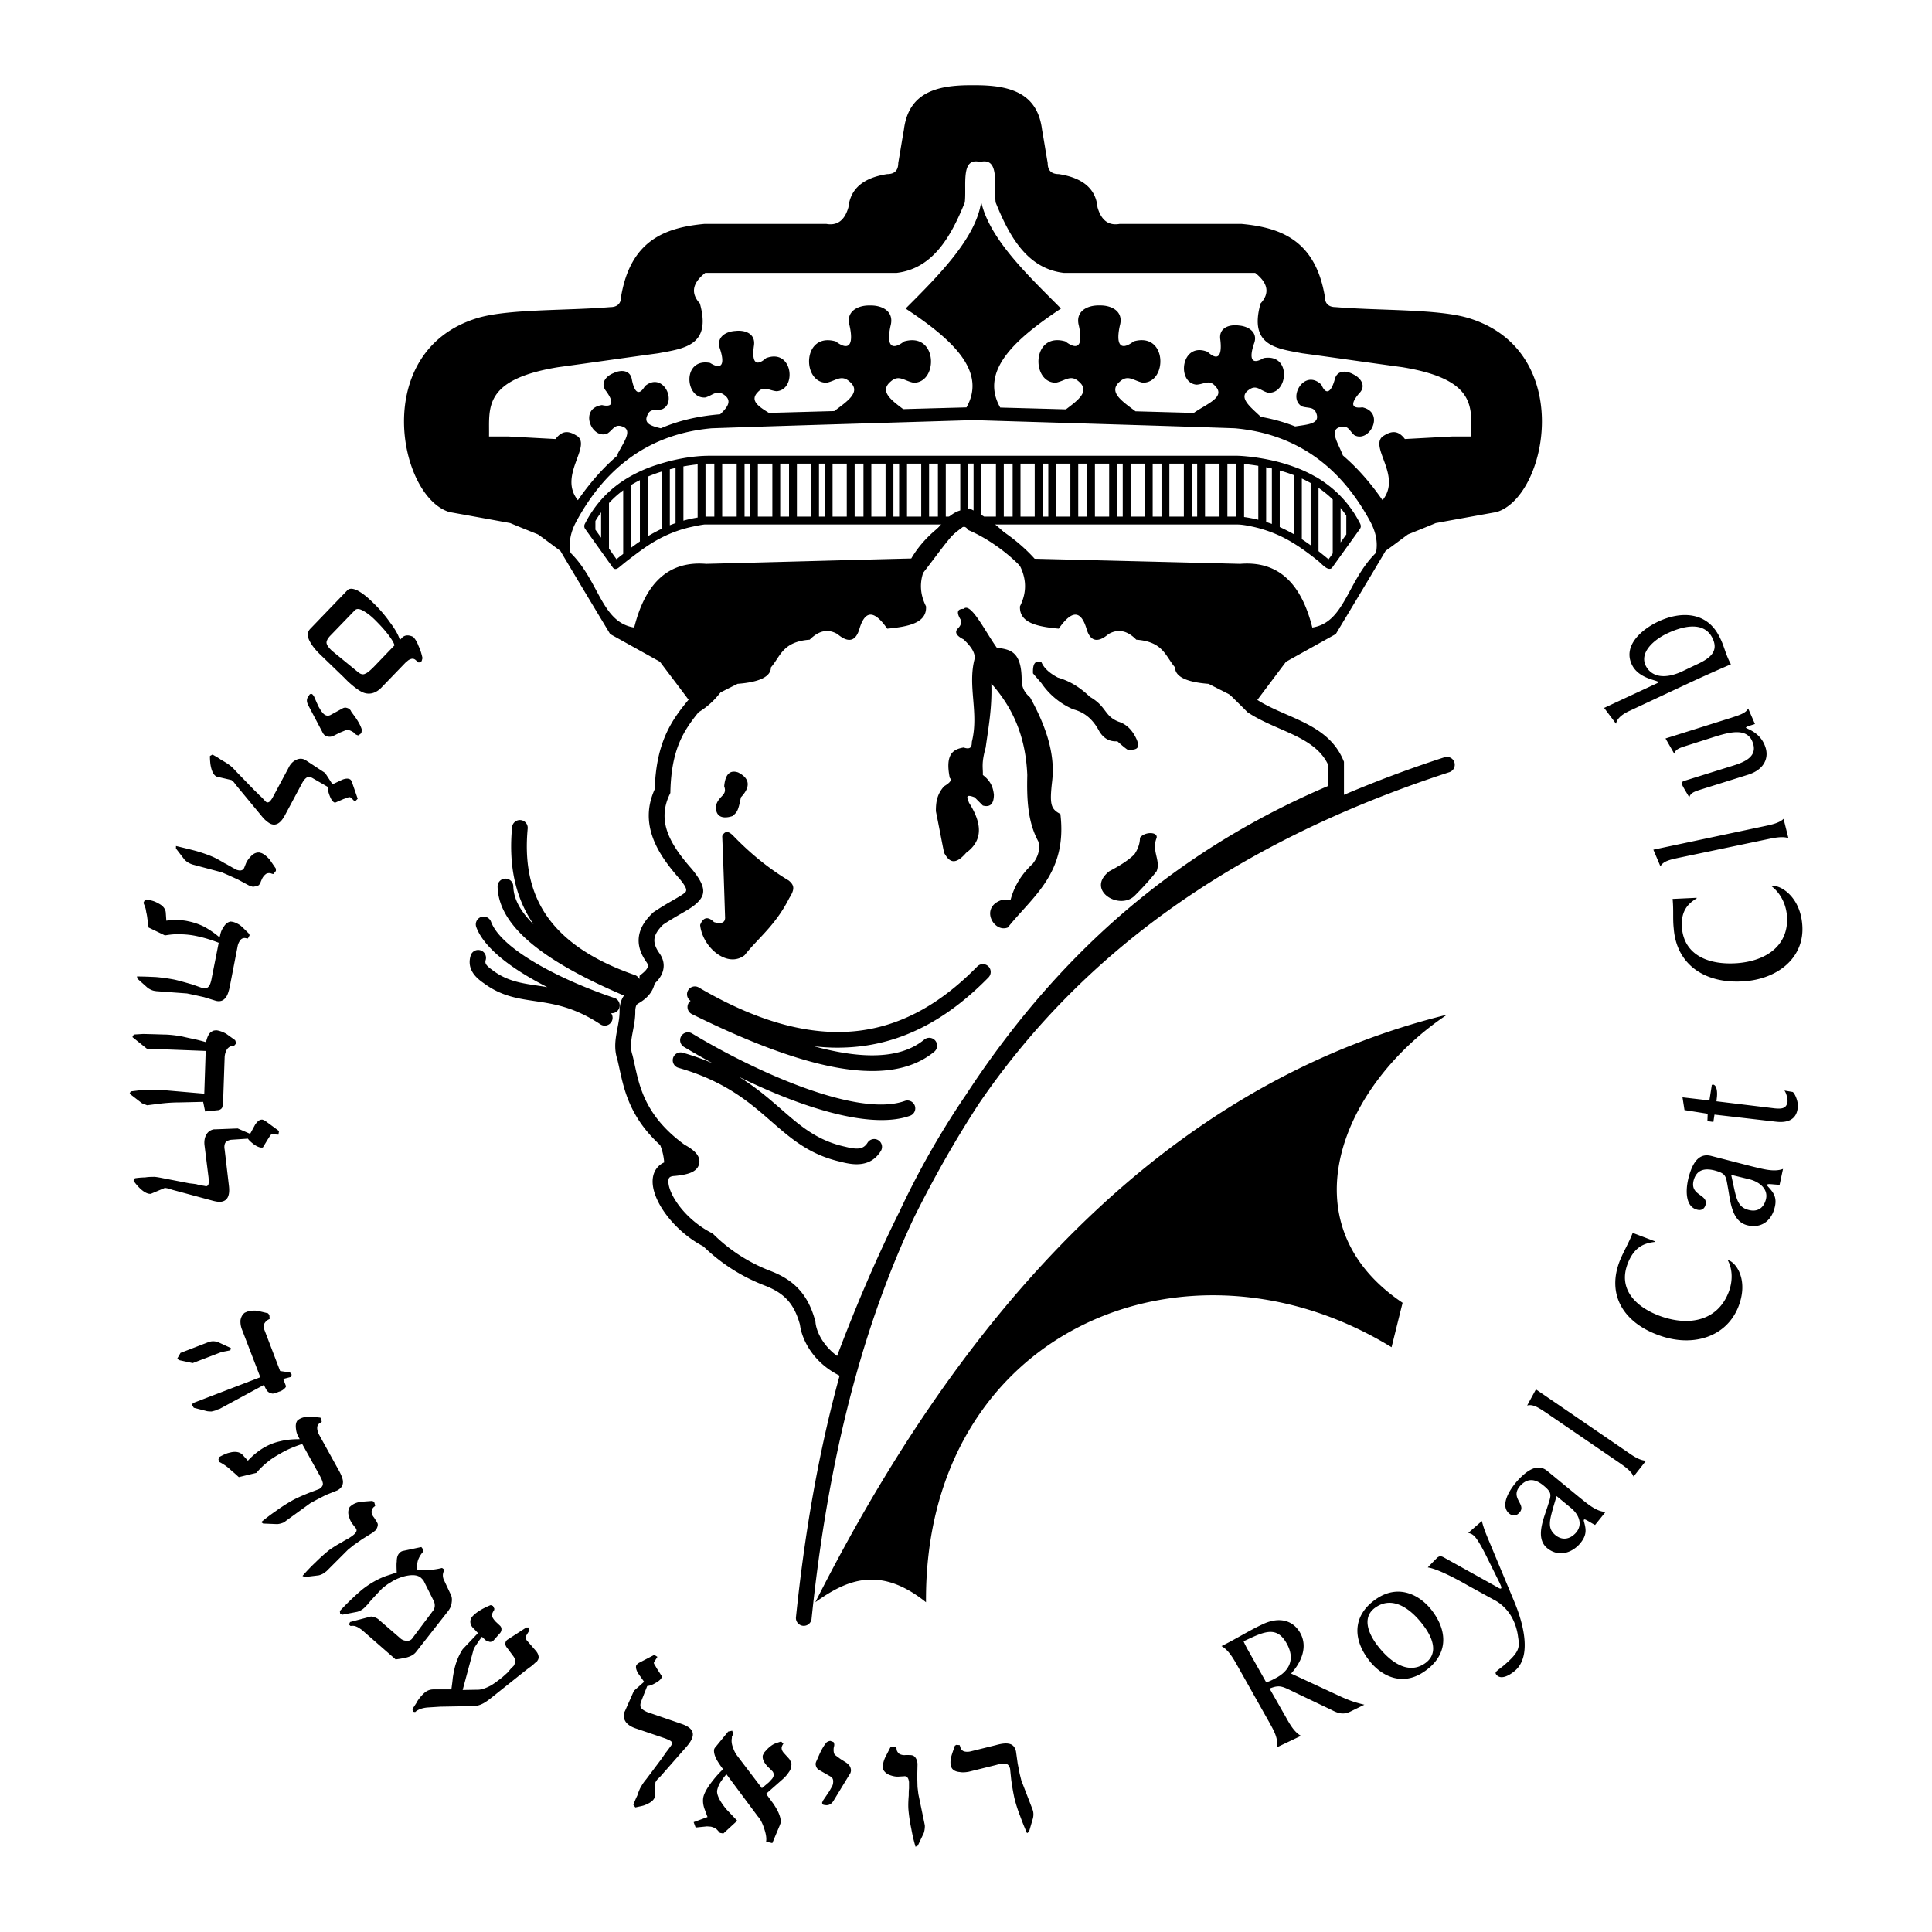 <svg xmlns="http://www.w3.org/2000/svg" width="2500" height="2500" viewBox="0 0 192.756 192.756"><g fill-rule="evenodd" clip-rule="evenodd"><path fill="#fff" d="M0 0h192.756v192.756H0V0z"/><path d="M103.061 180.666c.057.226.057.479 0 .734l-.396 1.355-.197.141a24.934 24.934 0 0 1-.705-1.751 14.05 14.05 0 0 1-.564-1.778 24.586 24.586 0 0 1-.311-1.808l-.113-1.101c-.086-.282-.197-.424-.395-.48-.17-.057-.51-.028-.99.113l-2.739.678c-.31.056-.621.085-.903.028-.367-.028-.649-.17-.791-.396l-.085-.198a1.72 1.72 0 0 1 0-.762c.028-.227.169-.621.395-1.271l.141-.085.339.028.056.169c.057.227.17.367.367.452.226.057.452.057.678 0l2.513-.621c.594-.17 1.018-.198 1.271-.142.395.057.621.311.732.763l.17 1.214.197 1.017.17.678 1.102 2.853.058.17zm-10.787 1.497c0 .226-.028.479-.113.733l-.593 1.243-.226.112a16.77 16.77 0 0 1-.423-1.807 15.66 15.66 0 0 1-.282-1.864c-.028-.311-.028-.79.028-1.439 0-.198 0-.452.028-.706v-.649c-.028-.17-.056-.311-.141-.424s-.198-.17-.367-.142l-.48.028c-.282.028-.593-.028-.903-.141a1.213 1.213 0 0 1-.678-.537l-.029-.226c-.028-.311.057-.649.226-1.017l.508-.988.198-.085.395.085.028.141c0 .198.113.367.282.509.169.085.367.142.621.113h.283c.113 0 .254 0 .367.028.141.027.254.112.367.282.057.112.113.197.113.282a.925.925 0 0 1 .057.339l-.028 1.214.028 1.045.085.708.621 2.993.028.17zm-7.54-5.083l-1.581 2.598c-.198.311-.452.452-.763.424l-.198-.028c-.113-.028-.169-.113-.169-.227l.085-.197.423-.621.226-.339.254-.452a.958.958 0 0 0 .113-.423c.028-.255-.057-.452-.254-.565l-1.186-.678a.656.656 0 0 1-.226-.254.862.862 0 0 1-.085-.367c.028-.112.057-.197.113-.311l.31-.706c.226-.479.452-.847.678-1.101a.751.751 0 0 1 .367-.142l.311.113c.056.057.084.169.084.311-.028.141-.028.226-.057.254-.028.339 0 .593.141.734l.537.396.537.339c.169.112.283.226.367.339a.857.857 0 0 1 .141.451.737.737 0 0 1-.168.452zm-5.788-.903c0 .197-.085.423-.254.648a3.41 3.41 0 0 1-.593.678l-1.666 1.469.706.96c.254.367.423.678.537.932.169.396.254.734.197 1.045l-.084.227-.734 1.75-.621-.141c.056-.311 0-.734-.17-1.243-.169-.536-.367-.96-.649-1.271l-3.134-4.207c-.198.197-.367.452-.565.734a2.538 2.538 0 0 0-.367.875c-.056.396.226 1.045.932 1.892l1.073 1.13-1.383 1.271-.339-.057-.283-.311c-.169-.169-.395-.254-.621-.311l-.395-.028-1.129.113-.198-.536 1.384-.509-.282-.763c-.169-.451-.198-.847-.141-1.186.084-.424.396-.988.932-1.666a9.84 9.84 0 0 1 1.045-1.157 8.605 8.605 0 0 1-.565-.819c-.282-.48-.367-.848-.338-1.13a.546.546 0 0 1 .141-.254l1.271-1.553.396-.085.113.311-.141.282v.142c-.057.254-.028.564.084.875.113.339.254.649.48.932l2.429 3.191.706-.593.31-.339a.863.863 0 0 0 .169-.367.625.625 0 0 0-.112-.367l-.339-.339a2.29 2.29 0 0 1-.423-.48c-.198-.282-.254-.536-.226-.763.028-.084.085-.197.169-.338l.282-.311c.226-.227.48-.424.734-.537l.226-.085.423-.141.226.226a.953.953 0 0 0-.169.339c-.028.169.028.367.198.565l.564.621.169.311c.053.085.053.226.025.368zM68.554 174.2l-2.654 3.021-.338.339-.169.255-.085 1.524c-.113.311-.452.564-1.073.791-.169.057-.479.112-.847.197l-.198-.254c.141-.396.283-.706.395-.932.113-.34.226-.649.367-.876.142-.254.311-.508.508-.733l1.61-2.146c.141-.227.282-.396.367-.537.113-.141.282-.367.508-.677.057-.085.085-.142.085-.17.057-.085 0-.197-.085-.282-.113-.085-.311-.17-.593-.282l-2.993-1.017c-.395-.142-.706-.339-.904-.593-.226-.311-.282-.649-.169-.988l.085-.17.875-1.977 1.017-.903-.622-.875c-.169-.311-.226-.565-.169-.734.028-.085.141-.198.282-.282l1.524-.791.311.197-.198.311-.142.227a.22.22 0 0 0 .057.226l.226.396.509.79c-.028.227-.254.452-.678.678-.282.17-.537.254-.791.283l-.622 1.581c-.084.254-.084.479.028.621.142.169.339.282.593.396L68.016 172c.903.311 1.271.763 1.045 1.384-.083.251-.252.505-.507.816zm-15.163-8.302a3.532 3.532 0 0 1-.621.508l-.649.509-3.078 2.456c-.423.339-.762.564-1.044.678a2.08 2.08 0 0 1-.847.17l-3.219.056-1.327.085c-.509.057-.904.198-1.187.452l-.169-.028-.113-.255.424-.648.056-.113c.226-.367.48-.649.734-.875.254-.227.564-.34.904-.34h1.778c.057-.423.113-.818.142-1.157.057-.367.113-.678.169-.903.17-.734.452-1.384.819-1.948l1.524-1.61-.367-.395c-.198-.17-.311-.339-.367-.537-.057-.226-.028-.423.113-.649.339-.424.988-.847 1.892-1.214l.226.085.141.282-.028.141a1.39 1.39 0 0 0-.226.48c0 .169.141.396.367.649l.452.424a.466.466 0 0 1 .141.339.576.576 0 0 1-.169.424l-.622.705a.486.486 0 0 1-.367.142c-.113-.028-.254-.085-.396-.142l-.396-.367-.311.424-.339.508c-.113.17-.169.283-.198.396l-1.073 3.981 1.524-.027c.339 0 .763-.142 1.243-.396.311-.169.678-.451 1.158-.818l.537-.48.338-.395.283-.283a.785.785 0 0 0 .141-.479c.028-.113-.028-.282-.141-.452l-.649-.875c-.198-.226-.226-.479-.084-.706l.084-.085 1.92-1.242h.226l.085.282-.311.509c-.084.141-.084.282.028.479l.565.649.367.424c.141.17.226.339.254.509a.534.534 0 0 1-.084.423.552.552 0 0 1-.253.25zm-11.888-1.073c-.198.254-.508.423-.904.536-.254.057-.621.142-1.129.198l-3.36-2.938c-.197-.141-.395-.282-.564-.338-.17-.085-.367-.085-.565-.057l-.169-.142.113-.254 2.033-.537c.084-.028.226 0 .395.057s.339.142.452.255l2.09 1.807c.169.17.395.282.649.282.226.028.423-.028.564-.197l2.118-2.824c.169-.254.197-.536.084-.875l-1.045-2.09-.113-.142-.141-.141c-.311-.282-.819-.339-1.497-.197a4.61 4.61 0 0 0-1.412.564c-.084.057-.226.141-.367.226-.169.113-.339.255-.536.396-.339.339-.763.791-1.271 1.355l-.254.311c-.198.197-.339.367-.508.48a1.604 1.604 0 0 1-.536.254l-1.469.282-.226-.112-.028-.255a26.388 26.388 0 0 1 2.202-2.118c.819-.648 1.638-1.101 2.429-1.383l1.045-.339c-.028-.593-.028-.933 0-1.073 0-.396.084-.678.254-.848a.653.653 0 0 1 .339-.226l1.863-.396.17.227-.028.282a2.61 2.61 0 0 0-.48.818 2.193 2.193 0 0 0-.057.96c.875.057 1.694 0 2.457-.197l.169.113.028.169a1.037 1.037 0 0 0-.113.424c0 .169.028.339.113.508l.649 1.384c.141.254.169.537.113.875-.028.312-.169.594-.367.848l-3.19 4.068zm-9.064-7.963a1.553 1.553 0 0 1-.649.311l-1.383.169-.226-.112c.396-.452.819-.904 1.299-1.355.452-.452.932-.876 1.384-1.243.254-.169.649-.451 1.243-.762.169-.113.367-.226.593-.339.226-.142.395-.254.537-.367.141-.113.254-.226.311-.367.056-.113.028-.254-.085-.367l-.282-.367c-.198-.254-.311-.536-.396-.875a1.101 1.101 0 0 1 .113-.848l.169-.141c.226-.17.536-.311.96-.367l1.101-.085.198.085.113.396-.084.084c-.169.113-.254.283-.283.509 0 .197.085.396.254.593l.141.226c.085.113.142.227.198.34.056.112.028.282-.056.479-.057.085-.085.17-.142.226-.084.057-.169.142-.282.227l-1.045.649-.847.593-.565.452-2.146 2.146-.143.11zm-4.066-4.998a2.02 2.02 0 0 1-.706.197l-1.412-.057-.198-.141c.48-.396.96-.763 1.497-1.13a16.497 16.497 0 0 1 1.582-1.017c.338-.197.903-.451 1.666-.762l1.045-.396c.226-.142.367-.311.367-.509 0-.169-.113-.479-.367-.932l-1.694-3.049c-.79.254-1.524.564-2.146.932-.508.282-.96.564-1.327.875a7.957 7.957 0 0 0-1.101 1.073l-1.751.423c-.254-.226-.452-.423-.649-.564a7.142 7.142 0 0 0-.508-.452c-.17-.112-.254-.197-.282-.197a4.001 4.001 0 0 0-.537-.311l-.056-.254.084-.226c.254-.142.48-.255.649-.312.17-.085.339-.112.565-.169.48-.085.847 0 1.101.254l.537.593a7.05 7.05 0 0 1 .819-.763c.282-.226.565-.423.875-.593a5.404 5.404 0 0 1 1.581-.593c.537-.141 1.186-.197 1.892-.197l-.085-.17a2.004 2.004 0 0 1-.282-.847c-.057-.396 0-.678.169-.876l.169-.112c.254-.142.48-.198.763-.226.197 0 .649 0 1.327.084l.084.085.056.339-.141.085c-.198.112-.311.282-.311.508 0 .198.057.424.169.649l1.92 3.474c.311.536.452.932.48 1.186.028.396-.142.706-.565.932l-1.129.452-.932.48-.621.338-2.457 1.779-.14.117zm-5.393-17.14l-.875.17-2.88 1.102-1.299-.282-.254-.142.339-.593 2.711-1.045c.395-.17.79-.142 1.157.028l1.158.536-.057.226zm4.235 4.32c-.226-.027-.423-.112-.564-.282a2.893 2.893 0 0 1-.311-.593l-4.434 2.4-.198.057-.169.085c-.169.056-.311.084-.423.112-.141 0-.283 0-.452-.028l-1.327-.339-.198-.311.141-.169 6.692-2.569-1.835-4.772a2.15 2.15 0 0 1-.141-.932c.056-.283.169-.537.423-.734l.198-.085c.282-.113.621-.141 1.045-.113l1.073.255.141.169.028.396-.113.057a1.023 1.023 0 0 0-.424.424c-.056.226-.056.451.028.649l1.553 4.065.988.142.169.226-.085.226-.762.198.282.734a.515.515 0 0 1-.198.254.895.895 0 0 1-.226.17c-.056.027-.141.084-.282.112l-.339.142-.28.054zm-6.127-19.285l-3.869-1.045-.451-.142-.311-.056-1.412.593c-.311.028-.706-.17-1.158-.622a5.752 5.752 0 0 1-.564-.678l.141-.254a7.405 7.405 0 0 1 1.017-.084c.339-.057.678-.057.96-.057.283.028.565.085.847.141l2.626.509c.282.028.508.057.678.085.169.056.452.112.819.169a.641.641 0 0 0 .198.028.275.275 0 0 0 .197-.226c.028-.142.028-.367 0-.649l-.395-3.163c-.056-.396 0-.763.141-1.045.17-.339.452-.536.819-.593h.169l2.175-.084 1.242.536.508-.933c.226-.311.423-.479.621-.479.084-.028.198.028.367.113l1.384 1.017-.057.366-.367-.027-.254-.028a.326.326 0 0 0-.198.141l-.254.396-.48.791c-.198.056-.508-.028-.903-.312-.254-.197-.452-.366-.593-.564l-1.694.113c-.282.057-.452.141-.564.311-.084.17-.113.396-.057.678l.424 3.614c.113.96-.141 1.497-.791 1.581-.255.028-.566-.029-.961-.141zm-.621-8.867l-.198-.96-2.428.057c-.48 0-1.158.028-2.033.142l-1.129.141-.508-.197-1.243-.96.113-.226 1.384-.17h1.383l4.574.396.141-4.264-5.873-.227-1.44-1.157.142-.254.932-.057 1.101.028.875.028c.367 0 .678.027.96.057.283.027.622.084.96.141.367.085.734.17 1.158.254.395.085.818.198 1.214.311.085-.339.17-.593.282-.762.113-.198.283-.311.509-.396l.226-.028c.282.028.621.142.988.339l.904.649.113.311-.198.226-.113.028c-.226 0-.423.113-.593.311-.142.227-.226.48-.254.763l-.141 4.095c0 .423-.028.734-.085.903-.028.169-.169.282-.367.339l-1.356.139zM15.44 98.863c-.226-.028-.452-.142-.678-.282l-1.044-.932-.057-.227c.621 0 1.242.028 1.892.057a18.08 18.08 0 0 1 1.835.254c.396.085.989.254 1.779.48l1.044.367c.283.056.48 0 .593-.142.142-.142.254-.452.339-.96l.678-3.417a13.495 13.495 0 0 0-2.259-.678 8.158 8.158 0 0 0-1.581-.169c-.508-.028-1.017.029-1.525.113l-1.638-.791a6.71 6.71 0 0 0-.113-.875 4.47 4.47 0 0 0-.113-.649c-.028-.198-.057-.311-.057-.339-.056-.169-.112-.339-.226-.593l.113-.226.197-.113c.311.056.537.113.706.169.169.057.339.141.536.254.424.226.649.536.678.875l.056.819c.367-.057.734-.057 1.102-.057.338 0 .706.028 1.073.113a6.508 6.508 0 0 1 1.582.536 9.09 9.09 0 0 1 1.553 1.073l.057-.198c.057-.311.169-.593.339-.819.197-.339.423-.508.706-.564l.198.028c.254.056.48.169.706.311.169.113.48.423.96.904l.028.141-.169.311-.169-.028c-.226-.056-.423 0-.564.169a1.426 1.426 0 0 0-.282.593l-.763 3.925c-.113.594-.254 1.017-.424 1.215-.226.311-.536.451-.988.339l-1.186-.367-1.017-.226-.678-.142-3.05-.226-.169-.026zm3.587-12.678a1.748 1.748 0 0 1-.622-.424l-.847-1.101v-.254c.593.142 1.187.283 1.836.452a14.01 14.01 0 0 1 1.75.593c.282.113.706.339 1.271.678.198.085.396.226.621.339.226.141.424.226.565.311.169.057.339.085.452.057a.408.408 0 0 0 .311-.254l.169-.424c.113-.282.311-.536.565-.791.226-.226.508-.338.791-.31l.198.056c.282.113.537.339.819.649l.621.904v.226l-.254.311-.142-.028a.655.655 0 0 0-.564 0 1.282 1.282 0 0 0-.424.508l-.113.254c-.028.113-.113.226-.169.339-.084.084-.226.141-.452.169a.485.485 0 0 1-.283 0c-.084-.028-.197-.057-.31-.113l-1.101-.593-.933-.423-.649-.282-2.964-.791-.142-.058zm7.143-4.688l-2.569-3.106-.282-.367-.226-.198-1.468-.339c-.311-.141-.508-.536-.621-1.186a6.123 6.123 0 0 1-.057-.875l.254-.141c.367.197.649.367.875.536.311.169.593.339.819.509.226.169.424.367.621.593l1.864 1.92c.198.198.367.339.48.48.141.113.339.311.593.593.057.057.113.113.142.113.084.056.198.028.311-.056.085-.085.226-.255.367-.537l1.497-2.795c.169-.367.423-.65.706-.791.339-.197.678-.197.988-.028l.17.113 1.807 1.186.734 1.13.96-.452c.339-.141.593-.141.763-.057.084.028.169.142.226.311l.565 1.638-.282.283-.254-.255-.198-.169a.276.276 0 0 0-.254.028l-.424.141-.847.367c-.226-.056-.395-.31-.564-.762-.113-.311-.169-.564-.169-.819l-1.468-.847c-.226-.142-.452-.17-.621-.085-.169.113-.311.282-.452.536l-1.723 3.22c-.452.847-.96 1.129-1.524.818a2.917 2.917 0 0 1-.739-.65zm5.987-8.471l-1.412-2.682c-.169-.339-.169-.622.028-.876l.113-.169a.216.216 0 0 1 .282-.028l.142.169.311.706.169.367.254.424c.113.141.198.254.311.339.198.141.395.169.621.057l1.186-.649a.6.6 0 0 1 .339-.085c.113.028.254.057.339.141a.451.451 0 0 1 .198.254l.452.621c.311.452.508.847.593 1.129 0 .198 0 .339-.057.423l-.254.198c-.084 0-.169-.028-.311-.113-.113-.085-.169-.141-.169-.169-.283-.198-.537-.283-.734-.254l-.621.254-.565.282a.95.95 0 0 1-.48.141.965.965 0 0 1-.452-.113.964.964 0 0 1-.283-.367zm2.09-5.506l-2.372-2.287c-.424-.423-.734-.819-.932-1.186-.311-.537-.311-.988.028-1.327l3.67-3.812c.198-.226.537-.226 1.017 0 .479.254.988.65 1.524 1.186a13.427 13.427 0 0 1 1.751 2.033c.536.706.847 1.299.96 1.722l.169-.169c.282-.339.678-.367 1.158-.142.197.198.395.509.536.904.198.423.311.819.396 1.214l-.085.311-.282.141-.282-.226c-.141-.141-.311-.197-.48-.141a1.027 1.027 0 0 0-.254.113c-.084.057-.169.142-.282.226l-2.344 2.429c-.564.621-1.186.818-1.807.621-.423-.141-.96-.537-1.61-1.129l-.479-.481zm-1.102-2.57l2.626 2.146c.254.198.48.226.678.113.226-.085.509-.339.847-.677l2.062-2.146c-.057-.254-.283-.622-.649-1.102-.396-.508-.819-.96-1.271-1.412-.452-.452-.875-.762-1.242-.96-.367-.197-.621-.197-.791-.028l-2.4 2.485c-.311.311-.452.593-.423.791s.196.451.563.79zM128.812 166.971c.961-1.045 1.723-2.626.904-4.065-.707-1.243-2.09-1.666-3.812-.819-1.328.621-2.598 1.44-4.037 2.146.678.367 1.156 1.187 1.553 1.893l3.275 5.816c.367.678.818 1.412.734 2.372l2.371-1.13c-.678-.366-1.129-1.186-1.525-1.892l-1.609-2.823c1.045-.424 1.299-.198 2.543.395l3.613 1.723c.648.339 1.186.537 1.92.17l1.383-.678c-1.043-.254-1.41-.396-2.258-.763l-5.055-2.345zm-4.347-2.428a9.892 9.892 0 0 1-.396-.791l.791-.367c1.553-.706 2.627-.988 3.502.564.848 1.497.395 2.768-1.242 3.559-.254.141-.51.254-.791.339l-1.864-3.304zm18.437-3.813c-1.186-1.581-3.275-2.683-5.449-1.299-2.371 1.524-2.627 3.868-.932 6.128 1.186 1.609 3.275 2.71 5.449 1.299 2.374-1.525 2.628-3.869.932-6.128zm-5.533 3.361c-.904-1.214-1.525-2.852-.029-3.784 1.666-1.072 3.445.198 4.717 1.921.902 1.214 1.523 2.823.027 3.783-1.666 1.073-3.445-.226-4.715-1.92zm9.119-11.153c.199.056.367.084.621.339.367.367.932 1.468 1.158 1.92l1.328 2.683c.113.254.254.508.168.593-.084.085-.311-.085-.564-.226l-5.025-2.796c-.34-.197-.508-.254-.762-.057-.17.17-.707.706-.961.988 1.016.142 3.135 1.299 4.01 1.808l2.57 1.412a4.02 4.02 0 0 1 1.1.818c.932.932 1.244 2.175 1.328 2.908.17 1.045.141 1.497-1.412 2.824-.227.197-.564.423-.734.593-.17.141-.084.282.029.396.508.508 1.41-.113 1.807-.452 1.947-1.666.451-5.647-.057-6.861l-2.684-6.438c-.254-.621-.395-.988-.564-1.638l-1.356 1.186zm8.698.225c-.818-.678-.592-1.44-.197-2.853l.311-1.044 1.439 1.186c.82.678 1.215 1.694.453 2.514-.565.593-1.299.762-2.006.197zm4.998-2.315c-.959-.057-1.807-.819-2.654-1.496l-3.162-2.599c-.932-.762-1.92-.112-2.824.819-.988 1.045-1.92 2.654-.959 3.444.367.283.705.227.988-.084.818-.848-1.045-1.469.141-2.739.762-.791 1.525-.593 2.26 0 .932.763.789.96.451 2.033-.395 1.271-1.299 3.219-.057 4.235 1.045.847 2.287.564 3.162-.339.875-.96.707-1.581.48-2.4 0 0 0-.056.027-.112.113-.085.453.197 1.102.536l1.045-1.298zm4.039-5.112c-.65-.028-1.299-.479-1.865-.875l-9.119-6.24-.877 1.609c.594-.17 1.188.254 1.836.678l7.314 4.998c.564.396 1.242.847 1.467 1.411l1.244-1.581zm-1.328-22.73c-.451 1.13-.875 1.778-1.27 2.739-1.355 3.389.311 6.24 3.98 7.511 3.275 1.158 6.607.169 7.822-2.853 1.045-2.625-.17-4.404-.961-4.658l-.113-.057c.396.678.65 1.892.086 3.304-1.102 2.739-3.812 3.332-6.637 2.372-2.541-.876-4.434-2.711-3.389-5.337.678-1.723 1.752-2.005 2.684-2.118l.027-.057-2.229-.846zm11.578-2.287c-1.045-.255-1.215-1.017-1.525-2.457l-.227-1.045 1.865.452c1.045.282 1.891 1.045 1.58 2.062-.227.79-.818 1.213-1.693.988zm3.416-4.095c-.904.339-2.033 0-3.105-.254l-4.066-1.045c-1.215-.311-1.807.678-2.174 1.892-.396 1.327-.48 3.163.789 3.474.424.112.707-.085.82-.452.338-1.129-1.639-.903-1.158-2.541.311-1.017 1.102-1.157 2.033-.932 1.186.311 1.158.564 1.355 1.666.254 1.299.338 3.416 1.947 3.812 1.355.339 2.344-.423 2.684-1.609.367-1.186-.113-1.694-.678-2.315 0-.028-.057-.057-.029-.113.057-.141.51-.028 1.242 0l.34-1.583zm-9.827-5.873l2.314.367-.027.734.594.084.111-.733 6.1.705c1.158.142 2.062-.169 2.203-1.355.113-.649-.34-1.553-.508-1.609l-.82-.141c.17.197.34.79.311 1.129-.111.706-.648.706-1.27.649l-5.818-.705.029-.283c.084-.564.029-1.326-.367-1.384-.141 0-.141.085-.141.142l-.227 1.44-2.682-.311.198 1.271zm-1.185-21.065c.113 1.187 0 1.949.113 2.965.281 3.585 3.105 5.535 7.029 5.252 3.475-.254 6.072-2.457 5.789-5.676-.225-2.768-2.146-3.925-2.992-3.841h-.113c.648.48 1.439 1.44 1.58 2.965.227 2.908-1.977 4.518-4.969 4.744-2.711.197-5.252-.706-5.506-3.501-.143-1.808.705-2.485 1.467-2.965v-.056l-2.398.113zm11.068-7.991c-.424.423-1.242.593-1.92.734l-11.07 2.344.707 1.666c.283-.536 1.016-.678 1.779-.847l8.895-1.863c.678-.141 1.496-.311 2.09-.113l-.481-1.921zm-6.693-8.245c1.244-.367 3.078-.904 3.615.621.508 1.355-.705 1.92-1.863 2.287l-4.885 1.525c-.254.084-.367.141-.311.367.084.226.48.875.734 1.299.111-.423.479-.564 1.1-.763l4.773-1.496c1.609-.508 2.117-1.694 1.693-2.824-.508-1.44-1.863-1.75-1.92-1.863 0-.057.141-.113.283-.169l.621-.198-.678-1.553c-.227.479-.932.678-1.695.932l-6.551 2.062.875 1.524c.113-.423.48-.564 1.102-.762l3.107-.989zm-2.908-5.224a144.435 144.435 0 0 1 4.35-1.948c-.621-1.158-.65-1.864-1.215-2.88-1.242-2.344-3.756-2.457-6.043-1.383-1.779.847-3.586 2.513-2.568 4.405.705 1.299 2.484 1.44 2.541 1.609.057.057 0 .085-.029.113l-5.336 2.485 1.186 1.581c.113-.593.734-1.017 1.441-1.327l5.673-2.655zm-1.891-5.083c1.412-.649 3.473-1.186 4.348.423.791 1.469-.281 2.174-1.666 2.796l-1.299.621c-1.637.762-2.992.621-3.613-.509-.707-1.327.732-2.653 2.23-3.331zM71.435 80.368c.282-1.016 1.157-.988.818-1.92.113-1.271.621-1.638 1.384-1.384 1.186.593 1.271 1.44.282 2.485-.282 1.44-.396 1.468-.819 1.863-1.1.367-1.75 0-1.665-1.044zM61.289 99.559a.787.787 0 0 1 .499.992.78.78 0 0 1-.817.533.784.784 0 0 1-1.064 1.115c-2.62-1.737-4.687-2.045-6.534-2.32-1.791-.267-3.396-.506-5.147-1.817l-.002.003c-.406-.288-.786-.604-1.048-1.021-.309-.492-.426-1.059-.203-1.75a.782.782 0 0 1 1.488.478c-.059.184-.035.324.038.439.119.189.36.382.631.573l.016.016c1.436 1.08 2.862 1.293 4.454 1.529.328.05.664.099 1.007.156-3.452-1.746-6.301-3.859-7.088-5.986a.78.78 0 0 1 .463-1.004.787.787 0 0 1 1.008.465c.731 1.975 3.957 4.083 7.699 5.793.732.334 1.499.658 2.285.967a49.86 49.86 0 0 0 2.312.842v-.002l.003-.001zm6.952 4.891a.781.781 0 1 1 .797-1.347l.003.001.003.003a70.869 70.869 0 0 0 6.635 3.525l-.001.001c5.729 2.665 11.446 4.332 14.583 3.211a.784.784 0 1 1 .526 1.477c-3.571 1.277-9.713-.45-15.768-3.268h-.003a62.19 62.19 0 0 1-1.341-.644c1.735 1.053 3.051 2.2 4.287 3.277 1.87 1.631 3.545 3.091 6.294 3.707l.021.003c.528.136 1.04.235 1.45.18.317-.044.603-.202.826-.564a.781.781 0 1 1 1.33.821c-.51.824-1.186 1.188-1.948 1.293-.669.092-1.358-.034-2.044-.209v-.002c-3.122-.705-4.935-2.286-6.96-4.052-2.16-1.883-4.577-3.99-9.242-5.327-.416-.119-.657-.554-.539-.97s.552-.657.968-.538c1.132.324 2.139.689 3.046 1.085a77.945 77.945 0 0 1-2.921-1.661l-.001.001-.001-.003zm.653-4.602a.782.782 0 0 1 .79-1.347c6.29 3.688 11.562 4.903 16.096 4.325 4.505-.575 8.326-2.936 11.724-6.402a.78.78 0 1 1 1.115 1.096c-3.631 3.705-7.746 6.23-12.643 6.855a19.63 19.63 0 0 1-4.774.008 30.26 30.26 0 0 0 2.385.555c3.736.702 6.689.388 8.64-1.229a.784.784 0 0 1 .999 1.208c-2.342 1.941-5.728 2.349-9.927 1.56-4.042-.759-8.874-2.631-14.271-5.302a.783.783 0 0 1-.129-1.323.027.027 0 0 1-.005-.004zm20.854 21.017a83.907 83.907 0 0 1 6.377-11.272c.072-.107.146-.214.219-.32a93.64 93.64 0 0 1 5.29-7.328c7.881-9.856 17.857-17.99 30.885-23.535v-2.084c-.869-1.894-2.83-2.752-4.828-3.626-1.068-.467-2.145-.939-3.135-1.582v.001l-.006-.003-.068-.044-.062-.063c-2.895-2.908-5.746-5.586-8.949-7.529-3.15-1.91-6.654-3.109-10.912-3.109h-.631l-.135-.619c-.402-1.843-2.322-3.856-4.457-5.337a17.012 17.012 0 0 0-1.283-.811 14.585 14.585 0 0 0-1.254-.639v.001l-.004-.001-.176-.077-.118-.141c-.24-.289-.519-.23-.869.061-.631.526-1.398 1.542-2.344 2.793-1.116 1.477-2.469 3.268-4.201 5.062l-.009.012-.002.001-.268.268-.376-.044c-11.4-1.319-13.169 2.089-14.904 5.432-.91 1.754-1.812 3.492-3.831 4.725-.77.944-1.44 1.886-1.928 3.065-.507 1.226-.831 2.738-.885 4.825l-.004.167-.072.151c-.659 1.378-.623 2.639-.188 3.819.465 1.26 1.379 2.463 2.409 3.627l.021.025c1.457 1.794 1.415 2.614.249 3.561-.354.288-.81.551-1.377.879-.503.291-1.101.637-1.751 1.069l-.006.005c.021-.013.031-.02-.006.005-.441.43-.752.857-.845 1.295-.09.422.028.911.442 1.505l-.001.001c.419.574.549 1.158.4 1.759-.114.463-.397.898-.843 1.313a2.562 2.562 0 0 1-.545 1.106c-.299.364-.679.65-1.078.876l-.009.003a.484.484 0 0 0-.225.268 1.66 1.66 0 0 0-.071.543c0 .678-.119 1.306-.236 1.92-.157.827-.309 1.627-.059 2.381l.016.055c.083.333.154.659.228.998.489 2.245 1.116 5.123 4.962 7.929.597.327 1.007.645 1.23.948.231.315.307.64.226.976-.077.318-.282.571-.613.761-.361.205-.945.348-1.75.426l-.052.007c-.266.007-.439.06-.532.147h-.003c-.09.085-.126.254-.115.479.017.349.146.77.372 1.228.667 1.35 2.096 2.893 3.944 3.835l.103.053.09.089a16.378 16.378 0 0 0 3.955 2.873c.299.155.6.301.899.435.3.133.614.262.942.385v.002l.017.006c1.173.469 2.082 1.065 2.793 1.877.708.809 1.2 1.807 1.542 3.08l.014.053.007.076c.067.711.502 1.802 1.479 2.764.194.192.41.378.646.553l.03.022c1.872-4.965 3.928-9.788 6.229-14.417zm54.354-45.308a.783.783 0 1 1 .484 1.489c-22.26 7.249-37.115 18.711-46.91 33.055-2.368 3.623-4.516 7.426-6.483 11.373-5.675 12.052-8.735 25.609-10.227 40.07a.783.783 0 0 1-1.556-.159c.863-8.376 2.25-16.458 4.357-24.131l-.213-.112c-.013-.006.004.002-.029-.016l.001-.002a7.861 7.861 0 0 1-.969-.611 7.574 7.574 0 0 1-.812-.692c-1.237-1.22-1.813-2.661-1.931-3.651-.278-1.019-.659-1.8-1.191-2.408-.536-.611-1.248-1.072-2.186-1.449a19.127 19.127 0 0 1-2.006-.893 17.954 17.954 0 0 1-4.246-3.062c-2.108-1.105-3.75-2.902-4.532-4.486-.324-.656-.511-1.289-.538-1.846-.033-.679.159-1.264.61-1.691l-.001-.001c.154-.146.334-.267.54-.36a5.51 5.51 0 0 0-.396-1.723c-3.003-2.749-3.594-5.462-4.068-7.641-.071-.324-.139-.638-.208-.915-.367-1.12-.178-2.112.017-3.136.102-.535.205-1.081.205-1.633 0-.326.03-.704.169-1.082.07-.189.165-.372.292-.541a.762.762 0 0 1-.211-.058c-3.674-1.579-6.699-3.217-8.832-4.938-2.255-1.821-3.539-3.759-3.587-5.847-.01-.433.333-.792.766-.8s.792.336.802.769c.03 1.285.743 2.547 2.02 3.792a11.331 11.331 0 0 1-.153-.228c-1.818-2.786-2.315-5.995-1.989-9.465a.784.784 0 0 1 .851-.708c.43.039.746.419.705.849-.295 3.137.14 6.014 1.745 8.473 1.619 2.479 4.448 4.574 8.945 6.136a.78.78 0 0 1 .454.413v-.012l.024-.335.267-.217c.317-.258.503-.486.553-.686.033-.134-.017-.291-.151-.473l-.015-.019c-.688-.987-.866-1.882-.688-2.724.172-.807.67-1.505 1.356-2.159l.059-.057.039-.026c.167-.113-.069.049.028-.015.726-.485 1.35-.846 1.874-1.148.513-.296.924-.534 1.175-.738.277-.225.201-.527-.472-1.357-1.136-1.286-2.149-2.632-2.691-4.104-.558-1.514-.62-3.125.171-4.877.072-2.207.438-3.853 1.003-5.219.581-1.404 1.362-2.484 2.251-3.566l.087-.106.121-.071c1.713-1.006 2.53-2.58 3.354-4.168 1.961-3.779 3.962-7.631 16.086-6.313 1.536-1.628 2.78-3.274 3.815-4.645 1.012-1.339 1.834-2.427 2.589-3.057 1.082-.901 2.02-1.029 2.963.005.406.188.82.402 1.234.637.469.267.939.563 1.4.884 2.199 1.526 4.211 3.614 4.928 5.683 4.314.105 7.9 1.367 11.133 3.328 3.305 2.004 6.227 4.739 9.184 7.709.867.552 1.861.987 2.848 1.419 2.338 1.023 4.633 2.028 5.711 4.592l.061.146V79.3a121.04 121.04 0 0 1 10.014-3.743zm-62.756 84.298c3.106-2.23 6.438-3.699 11.041 0-.169-27.108 26.006-37.979 46.449-25.441.367-1.469.734-2.966 1.102-4.434-11.803-7.935-6.07-21.743 4.434-28.745-25.442 6.269-46.45 25.809-63.026 58.62zm31.824-70.452c-1.555 1.44-4.885-.621-2.486-2.484.904-.48 1.779-.988 2.486-1.666.367-.537.564-1.102.564-1.666.451-.622 1.779-.622 1.666 0-.537 1.327.424 2.23 0 3.332-.537.706-1.328 1.581-2.23 2.484zm-10.109-22.222c.281.338.564.649.848.988a7.37 7.37 0 0 0 3.162 2.598c1.299.339 2.061 1.158 2.625 2.23.424.678 1.018 1.017 1.779.96.564.508.791.678.988.819 1.242.141 1.186-.367.961-.96-.424-.96-1.018-1.553-1.809-1.807-1.467-.565-1.186-1.525-2.879-2.485-1.074-1.044-2.119-1.609-3.191-1.92-.959-.508-1.412-1.017-1.637-1.525-.707-.254-.877.255-.847 1.102zm-6.665 17.902c-1.186 1.384-1.75.819-2.203 0-.282-1.383-.537-2.767-.819-4.15 0-.848.084-1.666.819-2.485.452-.283.847-.565.564-.847-.479-2.4.367-2.853 1.384-3.021.734.254.819-.113.819-.565.734-2.908-.452-5.534.283-8.301.057-.649-.424-1.271-1.102-1.92-.734-.367-.932-.734-.564-1.101.282-.282.367-.565.282-.847-.452-.734-.367-1.101.282-1.101.706-.706 2.118 2.202 3.303 3.868 1.188.198 2.43.226 2.486 3.05 0 .649.084 1.271.846 1.92 1.525 2.767 2.514 5.534 2.203 8.302-.281 2.4-.141 2.824.818 3.332.707 5.901-2.738 8.188-5.252 11.323-1.412.565-2.852-2.061-.535-2.767h.818c.367-1.384 1.102-2.569 2.201-3.586.566-.734.764-1.469.566-2.23-1.074-1.977-1.158-4.264-1.102-6.636-.17-4.066-1.582-6.861-3.586-9.121.084 2.4-.283 4.349-.566 6.382-.451 1.609-.254 2.005-.281 2.739.848.649 1.016 1.299 1.102 1.949 0 .932-.367 1.299-1.102 1.101l-.818-.819c-1.074-.423-.678.169-.565.536 1.583 2.482 1.102 3.978-.281 4.995zm-26.543 7.201c.226 2.231 2.711 4.348 4.434 3.021 1.384-1.75 3.078-2.965 4.461-5.704.593-.932.48-1.299-.056-1.751-1.977-1.186-3.812-2.683-5.506-4.434-.508-.536-.875-.536-1.13 0 .113 2.683.198 5.365.283 8.02.057.593-.311.791-1.101.565-.594-.593-1.074-.508-1.385.283z"/><path d="M131.549 48.676v6.314c.336.265.67.537 1 .809.141-.195.289-.387.418-.589v-5.375a8.59 8.59 0 0 0-.338-.323 10.218 10.218 0 0 0-1.08-.836zm-6.576 21.781c1.129-1.497 2.23-2.965 3.332-4.433 1.666-.932 3.303-1.835 4.969-2.768 1.666-2.767 3.332-5.534 4.971-8.302.762-.536 1.496-1.101 2.23-1.638.904-.367 1.836-.734 2.768-1.129 2.004-.367 4.037-.734 6.07-1.101 5.084-1.525 7.906-16.067-2.768-19.343-3.049-.932-8.838-.734-13.271-1.101-.734 0-1.102-.367-1.102-1.101-.959-5.563-4.375-6.833-8.301-7.201h-12.17c-1.102.198-1.836-.367-2.203-1.666-.17-1.835-1.469-2.937-3.867-3.304-.734 0-1.102-.367-1.102-1.101-.197-1.13-.367-2.231-.564-3.332-.453-3.671-3.221-4.434-6.637-4.434h-.508c-3.417 0-6.184.763-6.636 4.434-.198 1.101-.367 2.202-.565 3.332 0 .734-.367 1.101-1.101 1.101-2.4.367-3.671 1.468-3.868 3.304-.367 1.299-1.102 1.864-2.203 1.666h-12.17c-3.925.367-7.342 1.638-8.302 7.201 0 .734-.367 1.101-1.101 1.101-4.433.367-10.222.169-13.271 1.101-10.673 3.275-7.85 17.818-2.767 19.343 2.033.367 4.066.734 6.071 1.101.932.395 1.864.762 2.767 1.129.763.537 1.497 1.102 2.231 1.638 1.638 2.768 3.304 5.535 4.97 8.302 1.666.932 3.304 1.835 4.97 2.768 1.101 1.468 2.231 2.937 3.332 4.433 1.468-.734 2.937-1.497 4.405-2.231 2.231-.169 3.332-.734 3.332-1.638.96-1.101 1.158-2.569 3.869-2.767.932-.932 1.835-1.101 2.767-.565 1.102.932 1.835.734 2.203-.536.565-1.864 1.468-1.864 2.767 0 2.118-.198 3.981-.565 3.869-2.231-1.677-3.328 1.12-6.071 4.012-8.164h1.351c2.893 2.093 5.688 4.836 4.012 8.164-.084 1.666 1.75 2.033 3.869 2.231 1.299-1.864 2.201-1.864 2.766 0 .367 1.271 1.102 1.468 2.203.536.932-.536 1.863-.367 2.768.565 2.711.198 2.908 1.666 3.867 2.767 0 .903 1.102 1.469 3.334 1.638 1.464.734 2.933 1.496 4.402 2.231zm8.779-19.781v3.442l.57-.799v-1.875a10.59 10.59 0 0 0-.57-.768zm-6.072-3.734v5.64a15.866 15.866 0 0 1 1.418.722v-5.893a15.3 15.3 0 0 0-1.418-.469zm2.203.801v6.05c.301.196.594.4.881.609v-6.209a12.11 12.11 0 0 0-.881-.45zm-5.76-1.453v5.292c.494.07.965.163 1.418.275v-5.38l-.184-.029-.002-.001-.012-.001-.012-.001a.058.058 0 0 1-.01-.002l-.012-.002-.01-.001-.006-.001-.006-.001a21.843 21.843 0 0 0-1.164-.148zm2.201.328v5.46c.195.061.385.126.572.194v-5.531a21.2 21.2 0 0 0-.572-.123zm-6.099-.364v5.287h1.447v-5.287h-1.447zm2.232 0v5.287h.881v-5.287h-.881zm-5.789 0v5.287h1.445v-5.287h-1.445zm2.23 0v5.287h.543v-5.287h-.543zm-6.099 0v5.287h1.418v-5.287h-1.418zm2.203 0v5.287h.881v-5.287h-.881zm-5.762 0v5.287h1.42v-5.287h-1.42zm2.203 0v5.287h.572v-5.287h-.572zm-6.07 0v5.287h1.418v-5.287h-1.418zm2.201 0v5.287h.883v-5.287h-.883zm-5.76 0v5.287h1.418v-5.287h-1.418zm2.204 0v5.287h.57v-5.287h-.57zm-6.1 0v5.12c.092.055.182.111.27.167h1.178v-5.287h-1.448zm2.23 0v5.287h.883v-5.287h-.883zm-5.788 0v5.287h.842c.196-.12.397-.237.604-.352v-4.935H94.36zm2.231 0v4.522l.115-.058c.146.07.288.142.426.215v-4.68h-.541v.001zm-6.099 0v5.287h1.418v-5.287h-1.418zm2.202 0v5.287h.882v-5.287h-.882zm-5.76 0v5.287h1.418v-5.287h-1.418zm2.202 0v5.287h.571v-5.287h-.571zm-6.071 0v5.287h1.418v-5.287h-1.418zm2.203 0v5.287h.881v-5.287h-.881zm-5.761 0v5.287h1.418v-5.287h-1.418zm2.203 0v5.287h.571v-5.287h-.571zm-6.099 0v5.287h1.446v-5.287h-1.446zm2.23 0v5.287h.882v-5.287h-.882zm-5.788 0v5.287H73.5v-5.287h-1.447zm2.231 0v5.287h.543v-5.287h-.543zm-4.681.074c-.103.012-.206.023-.307.036a23 23 0 0 0-1.111.17v5.412c.451-.125.923-.23 1.418-.312v-5.306zm.784-.074v5.287h.881v-5.287h-.881zm-4.964.99a12.97 12.97 0 0 0-.797.312v5.95a15.022 15.022 0 0 1 .776-.439c.21-.112.424-.22.643-.324V47.04c-.146.044-.289.09-.43.137l-.009.003-.003.001-.18.063zm1.406-.421v5.579c.187-.074.376-.145.571-.212v-5.501c-.194.042-.384.087-.571.134zm-6.071 7.9a31.944 31.944 0 0 0 .752 1.071c.195-.163.394-.324.6-.479l.066-.053v-6.343a9.56 9.56 0 0 0-1.418 1.272v4.532zm2.202-6.333v6.262c.288-.216.582-.429.882-.633v-6.114c-.301.15-.592.314-.882.485zm-2.987 5.254v-2.53c-.204.278-.394.566-.57.864v.868l.57.798zm63.334-8.174c.5 0 .988.056 1.484.104 1.162.146 2.32.366 3.439.71.32.097.629.2.928.311.732.263 1.439.594 2.115.984a.39.39 0 0 1 .084.038 12.247 12.247 0 0 1 1.625 1.161 10.983 10.983 0 0 1 2.014 2.263.346.346 0 0 1 .047.06c.238.371.453.741.643 1.109.123.241.109.4-.033.598l-2.754 3.834c-.09.124-.279.134-.418.084-.334-.118-.695-.544-.986-.777-.916-.735-1.861-1.437-2.908-2.029a12.927 12.927 0 0 0-3.775-1.409c-.504-.104-.953-.185-1.459-.185H99.287c1.23.986 2.137 2.117 2.898 3.392l21.545.536c3.443-.282 5.986 1.497 7.199 6.354 3.248-.508 3.475-4.631 6.354-7.455.199-1.017 0-2.033-.535-3.049-3.051-5.704-7.568-8.839-13.555-9.375-8.104-.282-17.168-.537-25.357-.791v-.056c-.254 0-.508.028-.734.028-.253 0-.479-.028-.733-.028v.056c-8.189.254-17.281.509-25.357.791-5.986.536-10.504 3.671-13.554 9.375-.537 1.017-.734 2.033-.537 3.049 2.88 2.824 3.078 6.946 6.353 7.455 1.215-4.856 3.756-6.636 7.172-6.354 6.833-.169 13.639-.367 20.472-.536.744-1.275 1.788-2.405 3.117-3.392H70.298c-.451.055-.918.156-1.363.254-1.218.269-2.37.726-3.457 1.34-1.042.588-1.968 1.312-2.913 2.032-.24.192-.477.386-.714.582-.203.168-.486.404-.731.062l-2.742-3.834a.476.476 0 0 1-.026-.498c.935-1.833 2.287-3.384 4.214-4.552a14.084 14.084 0 0 1 3.14-1.388c1.594-.508 3.409-.853 5.083-.853l52.518-.001zm-26.88-4.824c2.086-3.701-1.6-6.897-6.074-9.863 3.191-3.191 7.031-7.003 7.539-10.646.848 3.756 4.717 7.37 7.963 10.646-4.455 2.97-8.166 6.172-6.062 9.88 2.186.058 4.369.118 6.553.179 1.246-.936 2.426-1.813 1.289-2.774-.818-.734-1.326-.085-2.287.113-2.484.028-2.428-5.083.932-4.123 1.496 1.13 1.723.057 1.355-1.581-.367-1.412.818-2.033 2.061-2.005 1.215-.028 2.43.593 2.033 2.005-.367 1.638-.113 2.711 1.385 1.581 3.359-.96 3.389 4.151.902 4.123-.932-.198-1.467-.848-2.287-.113-1.213 1.027.217 1.958 1.562 2.968l5.811.161c1.275-.9 3.219-1.573 2.143-2.677-.592-.678-1.072-.197-1.863-.141-2.033-.169-1.553-4.349 1.102-3.275 1.129 1.045 1.439.226 1.271-1.186-.199-1.186.846-1.581 1.863-1.44.988.084 1.92.706 1.496 1.807-.451 1.327-.367 2.23.961 1.44 2.852-.48 2.428 3.699.395 3.445-.762-.226-1.129-.819-1.863-.282-1.135.765.145 1.703 1.184 2.7 1.158.204 2.301.512 3.428.958 1.193-.199 2.529-.225 2.109-1.314-.254-.678-.791-.48-1.412-.678-1.496-.791.197-3.84 1.92-2.174.508 1.186 1.016.622 1.328-.508.225-.96 1.156-.932 1.891-.508.734.367 1.271 1.158.564 1.864-.762.875-.959 1.582.311 1.412 2.316.537.678 3.615-.818 2.768-.48-.424-.594-.988-1.326-.819-1.27.248-.25 1.653.193 2.85 1.361 1.163 2.684 2.628 3.957 4.464 1.947-2.4-1.299-5.252 0-6.354.734-.48 1.469-.762 2.23.254l4.688-.254h1.947c-.057-2.767.707-5.676-6.918-6.918-3.332-.452-6.635-.932-9.967-1.384-2.541-.48-5.338-.734-4.15-4.97.932-1.016.762-2.033-.537-3.05h-19.088c-3.559-.423-5.365-3.445-6.805-7.031-.199-1.694.451-4.546-1.555-4.038-1.976-.508-1.327 2.344-1.524 4.038-1.44 3.586-3.275 6.607-6.805 7.031H70.364c-1.299 1.017-1.468 2.034-.537 3.05 1.186 4.236-1.609 4.49-4.151 4.97-3.332.452-6.636.932-9.968 1.384-7.624 1.242-6.861 4.151-6.918 6.918h1.948l4.688.254c.762-1.017 1.497-.734 2.23-.254 1.271 1.101-1.948 3.953 0 6.354 1.292-1.862 2.634-3.342 4.015-4.513l-.118.052c.537-1.186 1.722-2.542.48-2.909-.706-.226-.875.339-1.412.706-1.553.706-2.937-2.485-.565-2.824 1.242.282 1.101-.452.423-1.384-.621-.762-.056-1.496.734-1.807.762-.367 1.694-.311 1.835.678.226 1.129.649 1.722 1.299.621 1.835-1.525 3.275 1.666 1.694 2.315-.649.142-1.158-.113-1.44.565-.424.849.381 1.105 1.329 1.327 1.927-.828 3.908-1.238 5.92-1.397.741-.7 1.222-1.352.403-1.934-.734-.537-1.129.028-1.863.254-2.062.198-2.372-3.982.452-3.445 1.299.819 1.44-.057.988-1.412-.395-1.13.537-1.723 1.553-1.779 1.016-.112 2.033.311 1.835 1.497-.197 1.383.057 2.23 1.215 1.214 2.682-1.017 3.105 3.163 1.044 3.304-.791-.084-1.271-.564-1.864.085-.837.837.062 1.441 1.102 2.077 2.174-.059 4.347-.12 6.521-.181 1.335-1 2.729-1.923 1.526-2.941-.819-.734-1.355-.085-2.287.113-2.485.028-2.457-5.083.904-4.123 1.496 1.13 1.75.057 1.383-1.581-.396-1.412.819-2.033 2.033-2.005 1.243-.028 2.429.593 2.062 2.005-.367 1.638-.141 2.711 1.355 1.581 3.36-.96 3.417 4.151.932 4.123-.96-.198-1.468-.848-2.287-.113-1.126.953.023 1.823 1.257 2.749 2.104-.062 4.209-.119 6.313-.175z"/></g></svg>
